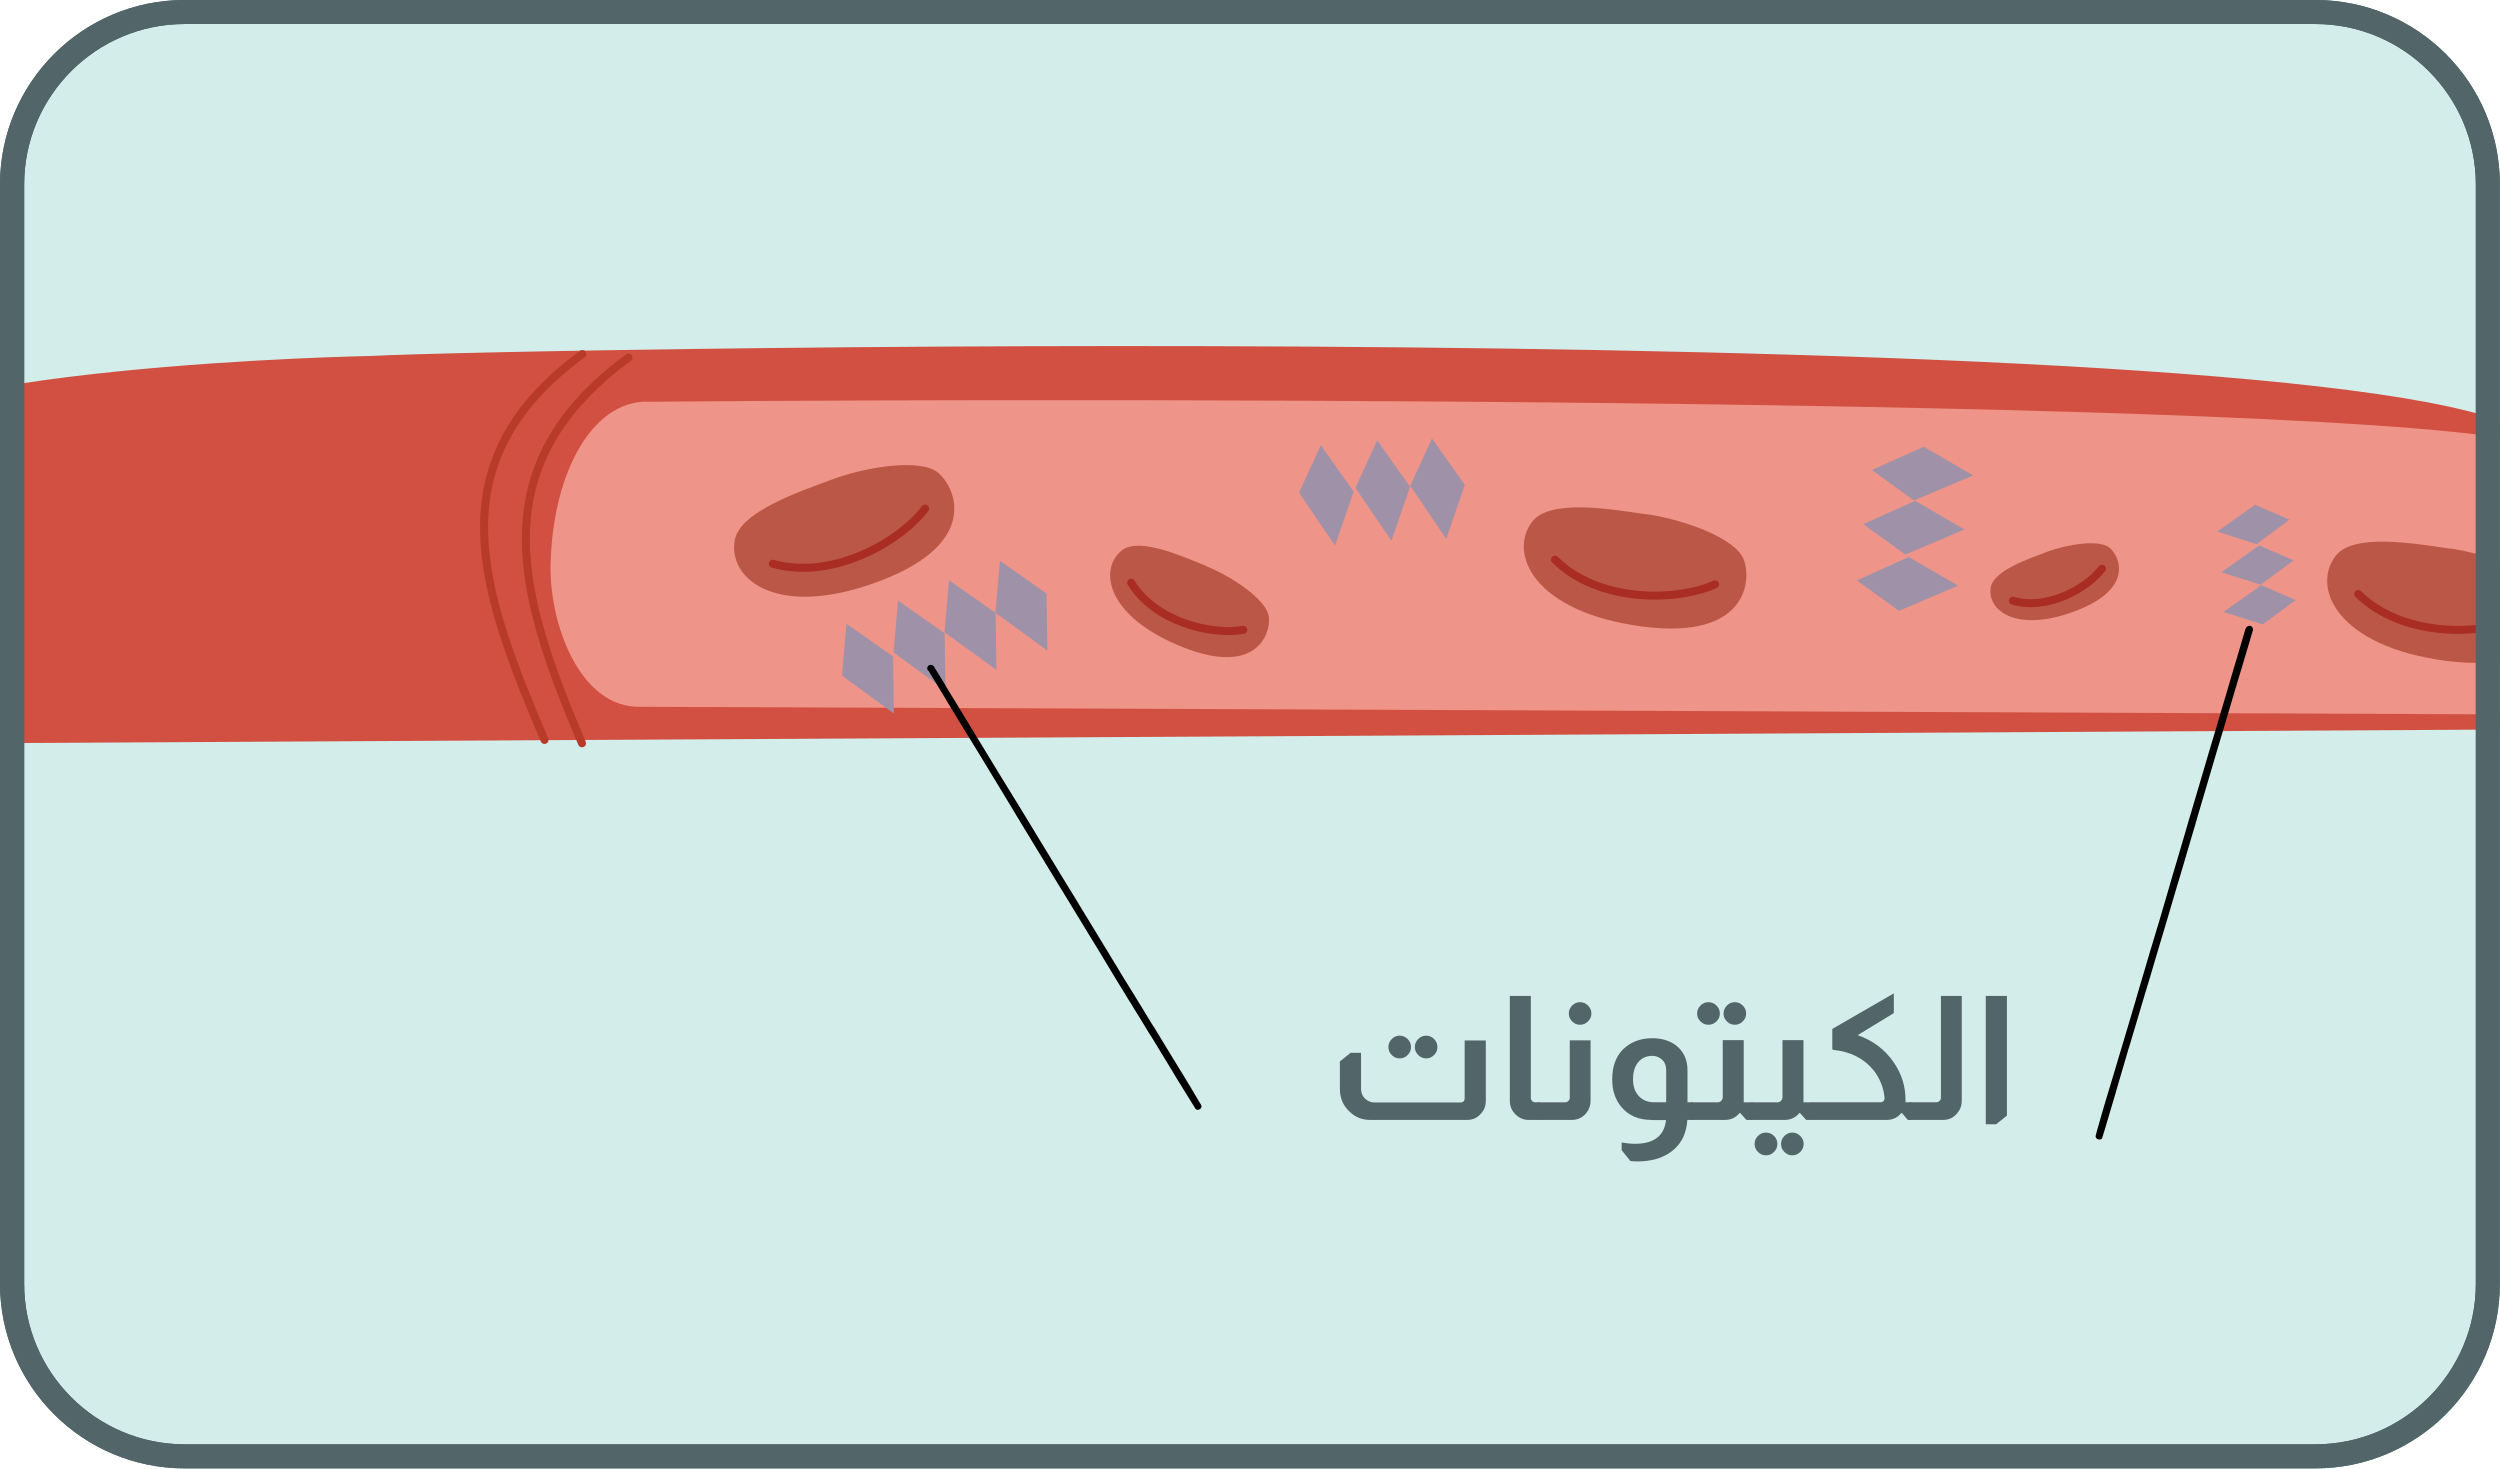 <?xml version="1.0" encoding="UTF-8"?>
<svg id="Layer_1" data-name="Layer 1" xmlns="http://www.w3.org/2000/svg" xmlns:xlink="http://www.w3.org/1999/xlink" viewBox="0 0 156.06 91.67">
  <defs>
    <style>
      .cls-1 {
        clip-path: url(#clippath);
      }

      .cls-2, .cls-3, .cls-4 {
        fill: none;
      }

      .cls-2, .cls-5, .cls-6, .cls-7, .cls-8, .cls-9, .cls-10, .cls-11 {
        stroke-width: 0px;
      }

      .cls-3 {
        stroke: #b83a28;
      }

      .cls-3, .cls-4 {
        stroke-linecap: round;
        stroke-linejoin: round;
        stroke-width: .5px;
      }

      .cls-4 {
        stroke: #a92d23;
      }

      .cls-5 {
        fill: #ee9488;
      }

      .cls-5, .cls-6 {
        fill-rule: evenodd;
      }

      .cls-6 {
        fill: #bb5746;
      }

      .cls-7 {
        fill: #526568;
      }

      .cls-8 {
        fill: #d15041;
      }

      .cls-9 {
        fill: #d3edeb;
      }

      .cls-10 {
        fill: #9f92a8;
      }

      .cls-11 {
        fill: #010101;
      }
    </style>
    <clipPath id="clippath">
      <rect class="cls-2" x="0" y="0" width="156.06" height="91.67" rx="11.52" ry="11.52"/>
    </clipPath>
  </defs>
  <g class="cls-1">
    <g>
      <path id="_6" data-name="6" class="cls-9" d="M160.99,89.92c0,3.92-3.09,7.1-6.9,7.1H0c-3.81,0-6.9-3.18-6.9-7.1V3.58C-6.9-.35-3.81-3.52,0-3.52h154.09c3.81,0,6.9,3.18,6.9,7.1v86.34Z"/>
      <g id="_9" data-name="9">
        <path id="_10" data-name="10" class="cls-8" d="M-10.87,28.32c2.99-5.54,34.05-6.1,34.05-6.1,8.68-.48,135.04-2.73,135.31,5.95,0,0,3.39,17.29-2.22,17.37l-160.38.87c-4.81.04-4.73-4.45-5.94-9.1-.95-3.65-1.63-7.49-.82-8.99Z"/>
        <path id="_11" data-name="11" class="cls-5" d="M40.34,25.08c29.41-.27,118.93-.25,119.11,3.34,0,0,3.65,16.01-1.93,16.18l-117.46-.48c-3.9.16-5.79-5.27-5.69-8.92.15-5.8,2.63-10.11,5.97-10.13Z"/>
        <path id="_12" data-name="12" class="cls-3" d="M36.35,22.1c-9.23,6.77-6.33,14.74-2.36,24.09"/>
        <path id="_13" data-name="13" class="cls-3" d="M39.23,22.32c-9.23,6.78-6.87,14.73-2.9,24.08"/>
        <g id="_14" data-name="14">
          <path id="_15" data-name="15" class="cls-6" d="M51.92,29.94c2.16-.81,5.61-1.36,6.68-.4,1.13,1.01,2.45,4.34-3.5,6.66-6.5,2.53-9.65,0-9.24-2.45.3-1.8,3.96-3.03,6.06-3.81Z"/>
          <path id="_16" data-name="16" class="cls-4" d="M57.75,31.75c-1.69,2.19-5.89,4.47-9.51,3.44"/>
        </g>
        <g id="_17" data-name="17">
          <path id="_18" data-name="18" class="cls-6" d="M75.32,35.35c1.61.66,3.79,2.11,3.89,3.18.11,1.13-.86,3.64-5.32,1.89-4.88-1.92-5.32-4.92-3.85-6.07,1.08-.83,3.73.36,5.28.99Z"/>
          <path id="_19" data-name="19" class="cls-4" d="M77.61,39.32c-2.05.35-5.53-.53-7-2.95"/>
        </g>
        <g id="_20" data-name="20">
          <path id="_21" data-name="21" class="cls-6" d="M102.81,32.1c2.29.33,5.57,1.5,6.05,2.85.51,1.43.07,4.97-6.26,4.17-6.92-.89-8.47-4.62-6.94-6.57,1.12-1.43,4.93-.76,7.14-.44Z"/>
          <path id="_22" data-name="22" class="cls-4" d="M107.06,36.48c-2.53,1.11-7.31,1.11-9.99-1.54"/>
        </g>
        <g id="_23" data-name="23">
          <path id="_24" data-name="24" class="cls-6" d="M127.8,34.44c1.27-.47,3.28-.79,3.91-.23.66.59,1.43,2.53-2.04,3.89-3.8,1.48-5.64,0-5.4-1.43.18-1.05,2.32-1.77,3.54-2.23Z"/>
          <path id="_25" data-name="25" class="cls-4" d="M131.21,35.5c-.99,1.28-3.44,2.61-5.56,2"/>
        </g>
        <g id="_26" data-name="26">
          <path id="_27" data-name="27" class="cls-6" d="M152.96,34.24c2.29.33,5.58,1.5,6.05,2.85.51,1.43.07,4.97-6.26,4.17-6.92-.89-8.47-4.62-6.94-6.57,1.12-1.43,4.93-.76,7.14-.44Z"/>
          <path id="_28" data-name="28" class="cls-4" d="M157.21,38.62c-2.53,1.11-7.31,1.11-10-1.54"/>
        </g>
      </g>
      <g id="_29" data-name="29">
        <path id="_30" data-name="30" class="cls-10" d="M52.56,42.18l.28-3.24,2.91,2.04.05,3.56-3.24-2.36Z"/>
        <path id="_31" data-name="31" class="cls-10" d="M55.78,40.72l.28-3.23,2.91,2.04.05,3.56-3.24-2.36Z"/>
        <path id="_32" data-name="32" class="cls-10" d="M58.96,39.46l.28-3.24,2.91,2.04.05,3.56-3.24-2.35Z"/>
        <path id="_33" data-name="33" class="cls-10" d="M62.14,38.25l.28-3.24,2.91,2.04.05,3.56-3.24-2.36Z"/>
        <path id="_34" data-name="34" class="cls-10" d="M81.1,30.74l1.35-2.95,2.05,2.9-1.16,3.37-2.25-3.31Z"/>
        <path id="_35" data-name="35" class="cls-10" d="M84.62,30.44l1.35-2.95,2.05,2.9-1.16,3.37-2.25-3.31Z"/>
        <path id="_36" data-name="36" class="cls-10" d="M88.04,30.32l1.35-2.95,2.05,2.9-1.16,3.37-2.25-3.32Z"/>
        <path id="_37" data-name="37" class="cls-10" d="M118.54,38.13l-2.63-1.9,3.24-1.46,3.08,1.79-3.69,1.57Z"/>
        <path id="_38" data-name="38" class="cls-10" d="M118.94,34.62l-2.63-1.9,3.24-1.46,3.08,1.79-3.69,1.57Z"/>
        <path id="_39" data-name="39" class="cls-10" d="M119.48,31.24l-2.63-1.9,3.24-1.45,3.08,1.79-3.69,1.56Z"/>
        <path id="_40" data-name="40" class="cls-10" d="M140.77,31.51l2.15.93-2.06,1.53-2.45-.79,2.36-1.67Z"/>
        <path id="_41" data-name="41" class="cls-10" d="M141.03,34.05l2.15.93-2.06,1.52-2.45-.78,2.36-1.67Z"/>
        <path id="_42" data-name="42" class="cls-10" d="M141.16,36.53l2.15.93-2.06,1.52-2.45-.78,2.36-1.67Z"/>
      </g>
      <g id="_43" data-name="43">
        <path class="cls-11" d="M140.18,39.23c-.11.38-.23.77-.34,1.15-.12.41-.24.83-.37,1.24-.13.44-.26.89-.39,1.33-.13.45-.27.9-.4,1.35-.13.43-.25.86-.38,1.28-.12.4-.24.8-.36,1.2-.11.37-.22.74-.33,1.12-.1.35-.21.7-.31,1.05-.1.32-.19.66-.29.98-.1.32-.19.63-.28.95-.1.32-.2.66-.29.99-.11.36-.22.73-.32,1.09-.12.4-.23.78-.35,1.18-.12.4-.24.8-.35,1.2-.11.39-.23.77-.34,1.16-.11.37-.22.74-.33,1.12-.11.36-.22.73-.33,1.09-.11.36-.21.71-.32,1.07-.1.33-.2.67-.29.99-.09.3-.18.6-.27.9-.08.28-.16.55-.24.83-.08.27-.16.54-.24.81-.08.27-.16.54-.24.81-.08.28-.17.55-.25.83-.09.29-.17.58-.26.87-.09.3-.18.61-.27.91-.1.32-.19.64-.29.96-.1.32-.19.63-.29.96-.09.29-.17.59-.26.88-.07.25-.14.49-.21.74-.06.21-.12.41-.17.62-.06.23.34.35.41.13.06-.21.13-.41.19-.62.08-.25.15-.49.22-.74.09-.29.18-.59.26-.88.1-.32.19-.63.28-.96.09-.32.19-.63.28-.95.09-.31.18-.61.27-.92.08-.29.17-.58.26-.86.08-.28.16-.56.25-.84.08-.27.16-.54.24-.81s.16-.54.24-.81c.08-.28.16-.55.25-.83.09-.3.18-.59.27-.89.1-.33.2-.67.29-.99.11-.36.21-.71.32-1.07.11-.37.22-.74.33-1.1.11-.37.22-.74.33-1.12.11-.38.23-.77.34-1.15.12-.4.24-.8.36-1.2.12-.4.23-.79.35-1.19.11-.36.22-.73.32-1.09.1-.32.2-.66.29-.99.09-.32.19-.63.28-.95.1-.32.19-.65.29-.98.1-.35.21-.7.31-1.05.11-.37.22-.74.33-1.12.12-.4.24-.8.36-1.2.13-.43.25-.86.38-1.28.13-.45.27-.9.4-1.35.13-.44.26-.89.4-1.33.12-.41.25-.83.37-1.24.11-.38.23-.77.34-1.15.04-.12-.03-.25-.15-.29-.12-.03-.25.03-.28.16Z"/>
      </g>
      <g id="_44" data-name="44">
        <path class="cls-11" d="M57.94,41.84c.2.33.41.67.61,1,.22.36.44.71.65,1.08.23.38.47.76.7,1.15.24.39.48.78.71,1.16.23.37.45.74.68,1.11.21.35.42.69.63,1.04.2.32.39.64.59.97.18.3.37.6.55.91.17.28.34.56.51.85.17.27.33.55.5.82.17.29.35.58.52.86.19.32.38.63.58.95.21.34.42.68.62,1.02.21.34.42.69.63,1.03.2.33.41.67.61,1,.2.32.39.64.59.97.19.32.39.63.58.95.19.31.38.61.56.92.17.29.35.57.52.86.16.26.32.52.47.78.15.24.29.48.44.71.14.24.28.47.43.7.14.24.28.47.43.7.15.24.29.48.44.72.15.25.3.5.46.74.16.27.32.53.48.79.17.28.33.55.5.82.17.28.34.55.5.83.15.25.31.51.47.76.13.21.26.43.39.63.11.18.22.36.33.53.13.2.48-.02.36-.22-.1-.18-.21-.36-.32-.54-.13-.21-.25-.43-.38-.64-.15-.25-.31-.51-.46-.76-.17-.28-.34-.55-.51-.83-.17-.27-.34-.55-.5-.82-.16-.26-.32-.52-.48-.79-.15-.25-.3-.5-.46-.74-.15-.24-.29-.48-.44-.72-.14-.23-.28-.47-.43-.7-.14-.24-.28-.47-.43-.7-.15-.24-.29-.48-.44-.71-.16-.26-.32-.52-.47-.78-.17-.29-.35-.57-.52-.86-.19-.31-.38-.61-.56-.92-.19-.32-.39-.63-.58-.95-.2-.32-.39-.64-.59-.97-.2-.33-.4-.67-.61-1-.21-.34-.42-.69-.63-1.03-.21-.34-.41-.68-.62-1.02-.19-.32-.38-.63-.58-.95-.17-.29-.35-.57-.52-.86-.17-.27-.34-.55-.5-.82-.17-.29-.35-.57-.52-.85-.19-.3-.37-.61-.56-.91-.2-.32-.39-.64-.59-.96-.21-.35-.42-.7-.63-1.04-.23-.37-.45-.74-.68-1.11-.24-.39-.47-.78-.71-1.17-.23-.38-.47-.77-.7-1.15-.22-.36-.44-.71-.65-1.08-.2-.32-.4-.66-.61-.99-.06-.11-.2-.14-.31-.08-.11.06-.14.21-.08.31Z"/>
      </g>
    </g>
  </g>
  <path class="cls-7" d="M144.53,1.5c5.53,0,10.02,4.5,10.02,10.02v68.62c0,5.53-4.5,10.02-10.02,10.02H11.53c-5.53,0-10.02-4.5-10.02-10.02V11.52C1.51,6,6,1.5,11.53,1.5h133.01M144.53,0H11.53C5.16,0,0,5.16,0,11.52v68.62c0,6.36,5.16,11.52,11.52,11.52h133.01c6.36,0,11.52-5.16,11.52-11.52V11.52C156.06,5.16,150.9,0,144.53,0h0Z"/>
  <path class="cls-7" d="M144.53,1.5c5.53,0,10.02,4.5,10.02,10.02v68.62c0,5.53-4.5,10.02-10.02,10.02H11.53c-5.53,0-10.02-4.5-10.02-10.02V11.52C1.51,6,6,1.5,11.53,1.5h133.01M144.53,0H11.53C5.16,0,0,5.16,0,11.52v68.62c0,6.36,5.16,11.52,11.52,11.52h133.01c6.36,0,11.52-5.16,11.52-11.52V11.52C156.06,5.16,150.9,0,144.53,0h0Z"/>
  <g>
    <path class="cls-7" d="M92.75,64.94v3.78c0,.3-.09.56-.28.77-.23.28-.53.42-.89.42h-6.05c-.47,0-.87-.15-1.21-.45-.45-.38-.68-.88-.68-1.49v-1.71l.67-.54h.65v2.25c0,.25.09.46.26.62.17.15.36.23.57.23h5.37c.18,0,.27-.09.27-.27v-3.6h1.32ZM87.37,64.65c.19,0,.36.07.5.21.14.14.21.3.21.5s-.07.36-.21.5-.3.21-.5.21-.35-.07-.49-.21c-.14-.14-.21-.3-.21-.5s.07-.36.21-.5.3-.21.49-.21ZM89.03,64.65c.19,0,.35.07.49.21s.21.3.21.5-.07.36-.21.5c-.14.14-.3.21-.49.21s-.36-.07-.5-.21-.21-.3-.21-.5.07-.36.21-.5c.14-.14.3-.21.5-.21Z"/>
    <path class="cls-7" d="M95.56,62.17v6.37c0,.07.02.13.07.17.04.07.11.1.21.1h.28v1.1h-.7c-.29,0-.55-.1-.78-.31-.26-.24-.39-.53-.39-.88v-6.55h1.32Z"/>
    <path class="cls-7" d="M99.29,64.94v3.78c0,.28-.09.54-.28.78-.24.27-.53.41-.89.41h-2.09v-1.1h1.67c.08,0,.15-.03.21-.09.05-.05.08-.11.08-.18v-3.6h1.31ZM98.63,62.56c.19,0,.36.07.5.21.14.14.21.3.21.5s-.07.35-.21.49-.3.21-.5.21-.35-.07-.49-.21c-.14-.14-.21-.3-.21-.49s.07-.36.21-.5.3-.21.49-.21Z"/>
    <path class="cls-7" d="M103.08,69.91c-.79,0-1.42-.27-1.87-.81-.38-.46-.57-1.03-.57-1.71,0-.81.23-1.44.68-1.89.48-.46,1.08-.69,1.83-.69.54,0,1.01.13,1.41.4.52.38.78.91.78,1.6v2h.35v1.1h-.36c-.05.78-.32,1.39-.82,1.83-.35.31-.76.52-1.24.64-.34.08-.67.12-1,.12-.11,0-.26,0-.46-.02h-.03l-.55-.68v-.48c.29.05.57.08.83.08,1.18,0,1.83-.49,1.94-1.48h-.9ZM104.01,66.81c0-.29-.09-.52-.28-.68-.17-.14-.36-.22-.58-.22-.37,0-.66.13-.88.39-.22.26-.33.62-.33,1.07s.12.79.36,1.05c.24.26.56.39.97.39h.74v-2Z"/>
    <path class="cls-7" d="M108.85,64.94v3.87h.55v1.1h-.38l-.4-.44h-.02c-.25.3-.55.44-.92.44h-2.09v-1.1h1.63c.1,0,.17-.03.22-.09.06-.06.1-.13.1-.22v-3.57h1.31ZM106.65,62.56c.19,0,.36.07.5.21.14.14.21.3.21.5s-.07.35-.21.49-.3.21-.5.21-.36-.07-.5-.21-.21-.3-.21-.49.07-.36.21-.5c.14-.14.3-.21.5-.21ZM108.29,62.56c.2,0,.36.07.5.21s.21.3.21.5-.07.35-.21.49c-.14.14-.3.21-.5.21s-.35-.07-.49-.21-.21-.3-.21-.49.07-.36.21-.5c.14-.14.3-.21.49-.21Z"/>
    <path class="cls-7" d="M112.58,64.94v3.87h.55v1.1h-.38l-.4-.44h-.02c-.25.3-.55.44-.92.44h-2.09v-1.1h1.63c.1,0,.17-.03.22-.09.06-.06.1-.13.1-.22v-3.57h1.31ZM110.24,70.7c.19,0,.36.07.5.21.14.14.21.3.21.5s-.07.36-.21.5-.3.21-.5.21-.36-.07-.5-.21c-.14-.14-.21-.3-.21-.5s.07-.36.21-.5c.14-.14.3-.21.5-.21ZM111.88,70.7c.2,0,.36.07.5.21.14.14.21.3.21.5s-.07.36-.21.5c-.14.14-.3.21-.5.21s-.35-.07-.49-.21-.21-.3-.21-.5.07-.36.21-.5c.14-.14.3-.21.49-.21Z"/>
    <path class="cls-7" d="M118.22,62.02v1.22l-2.26,1.38c.95.33,1.7.89,2.25,1.69.49.71.74,1.49.74,2.35v.15h.35v1.1h-.21l-.37-.44h-.02c-.25.3-.56.44-.92.44h-4.71v-1.1h4.29c.19,0,.28-.09.28-.28-.05-.61-.27-1.17-.66-1.69-.61-.76-1.45-1.19-2.52-1.3-.05,0-.08-.03-.08-.09v-1.22l3.84-2.22Z"/>
    <path class="cls-7" d="M122.46,62.17v6.55c0,.3-.1.56-.29.78-.22.27-.52.41-.88.41h-2.09v-1.1h1.67c.08,0,.15-.03.21-.09.05-.05.08-.11.08-.18v-6.37h1.31Z"/>
    <path class="cls-7" d="M125.28,62.17v7.47l-.67.54h-.65v-8.01h1.32Z"/>
  </g>
</svg>